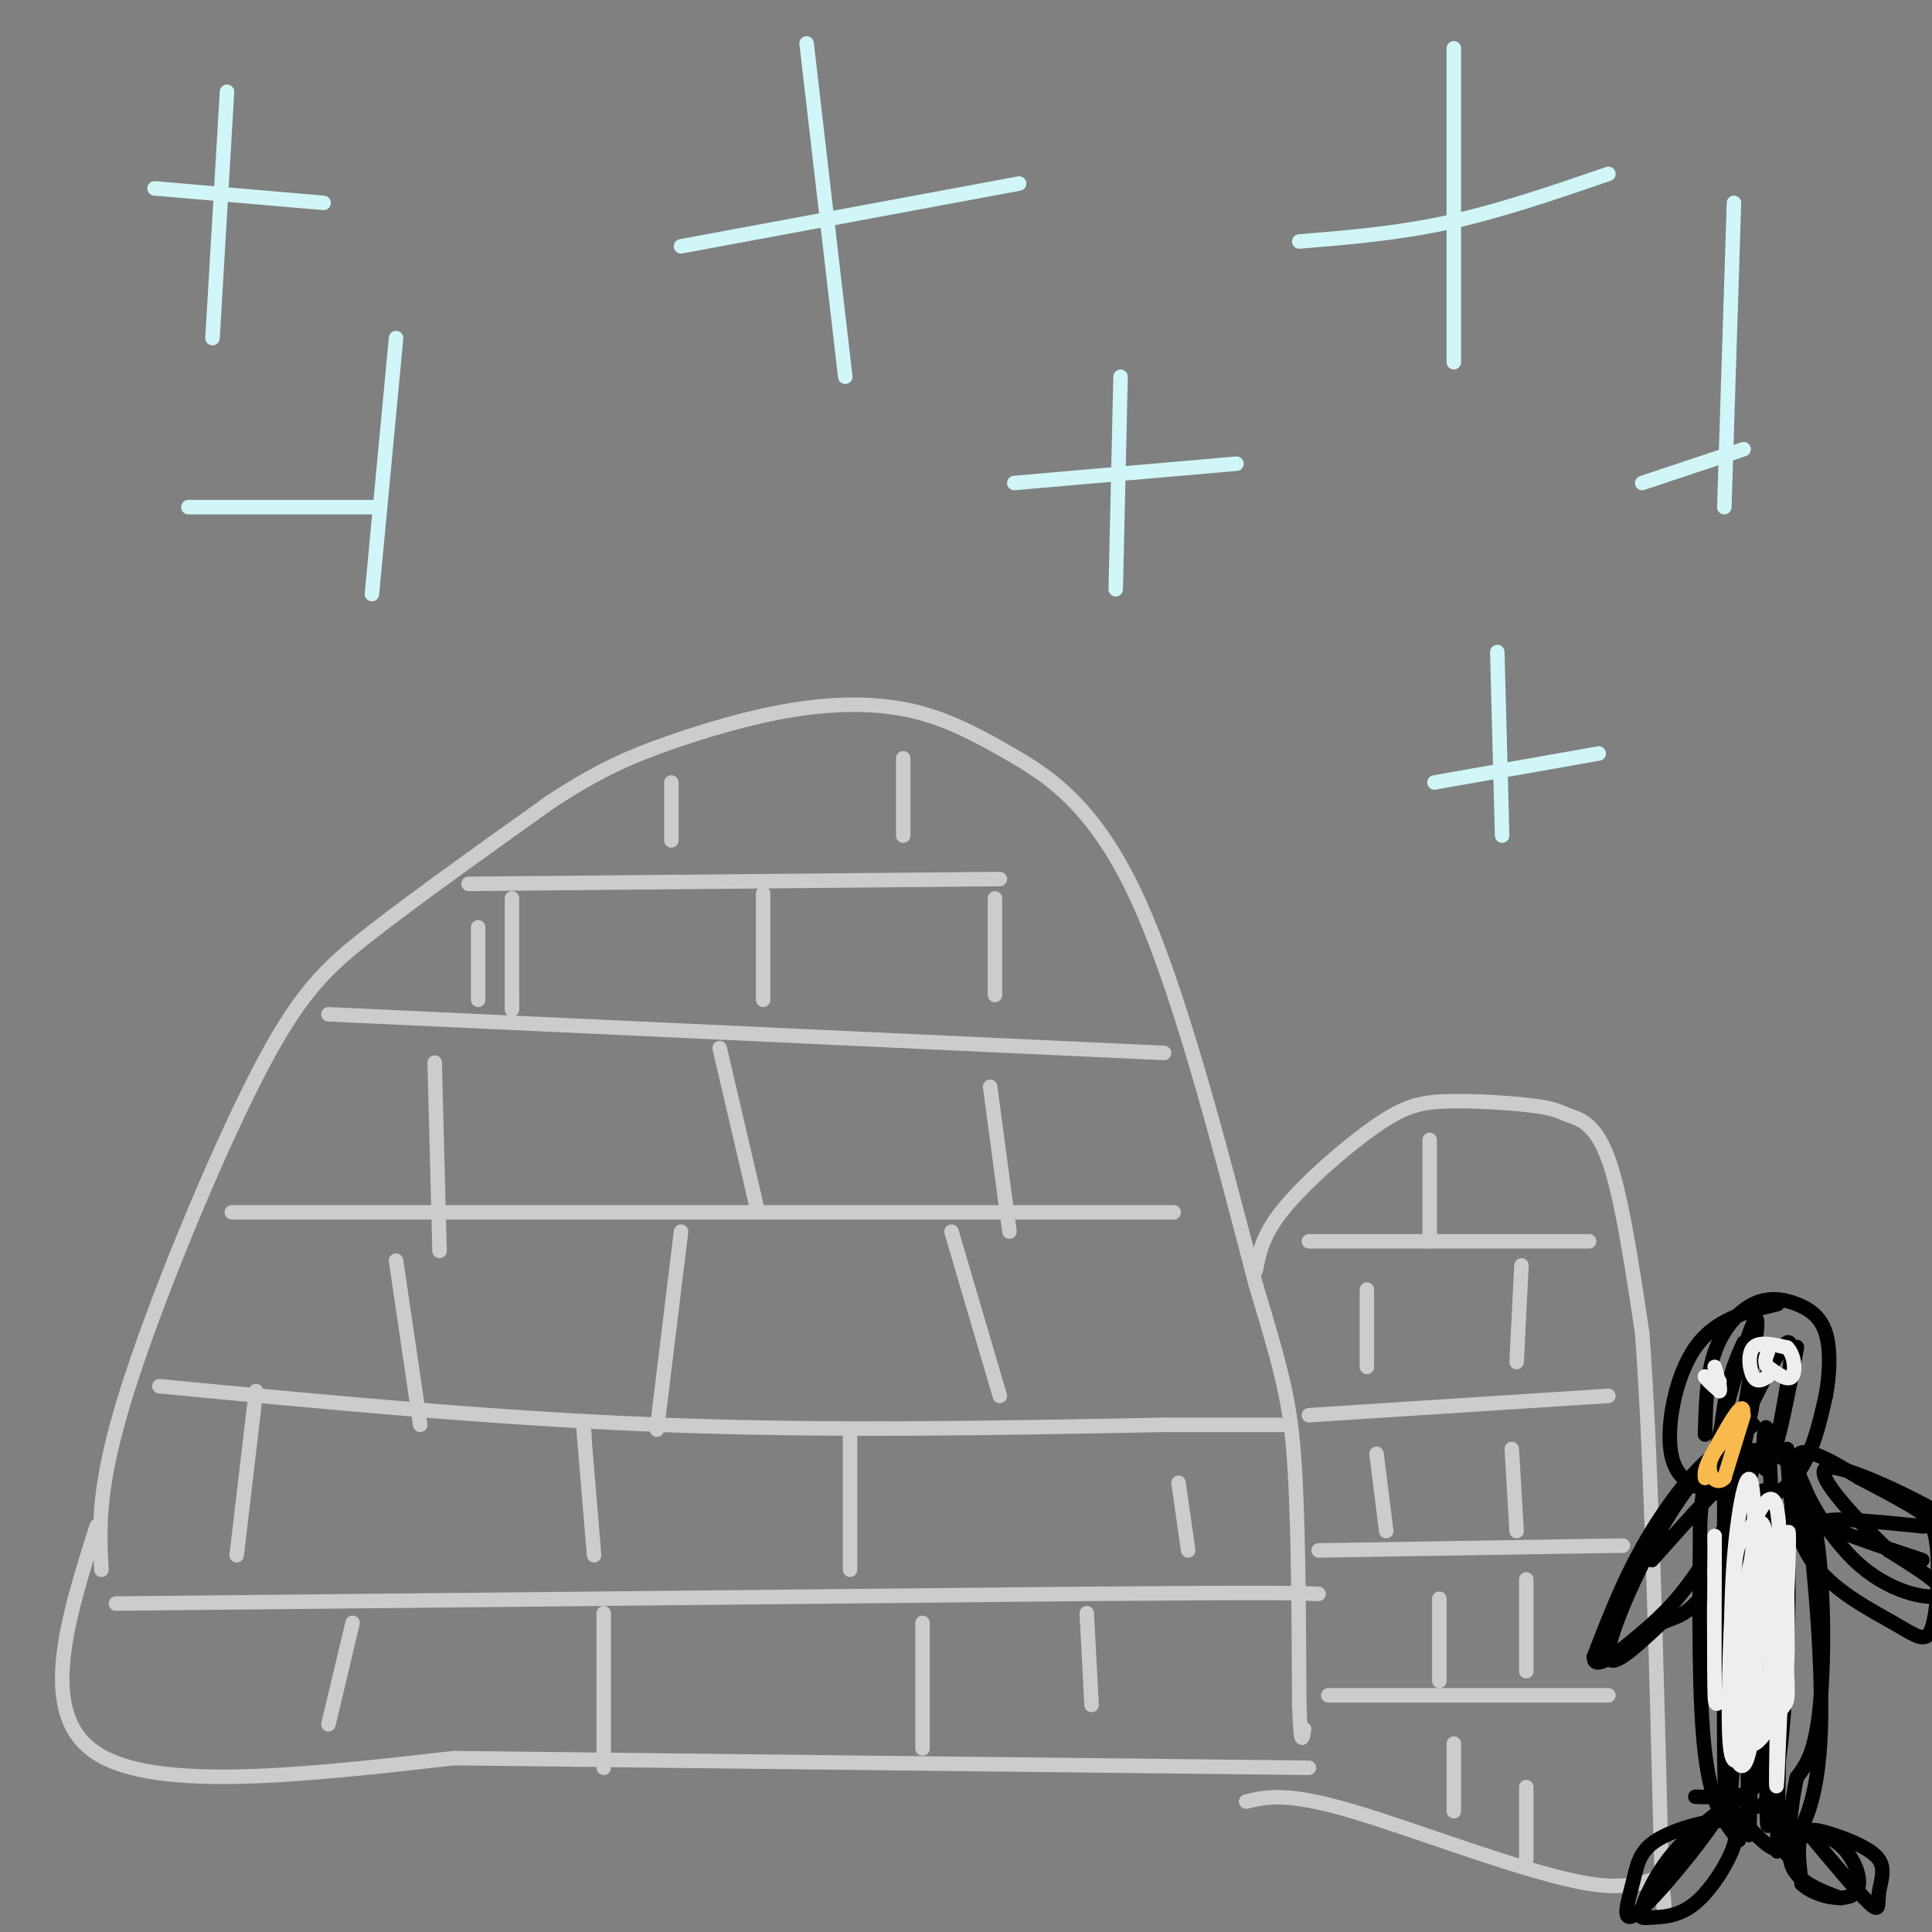 <svg viewBox='0 0 400 400' version='1.1' xmlns='http://www.w3.org/2000/svg' xmlns:xlink='http://www.w3.org/1999/xlink'><rect x="0" y="0" width="400" height="400" fill="#808080" stroke="none"/><g fill='none' stroke='rgb(204,204,204)' stroke-width='3' stroke-linecap='round' stroke-linejoin='round'><path d='M21,325c-0.446,-8.482 -0.893,-16.964 5,-36c5.893,-19.036 18.125,-48.625 27,-66c8.875,-17.375 14.393,-22.536 24,-30c9.607,-7.464 23.304,-17.232 37,-27'/><path d='M114,166c9.905,-6.495 16.167,-9.231 24,-12c7.833,-2.769 17.237,-5.571 26,-7c8.763,-1.429 16.885,-1.486 24,0c7.115,1.486 13.223,4.516 21,9c7.777,4.484 17.222,10.424 26,29c8.778,18.576 16.889,49.788 25,81'/><path d='M260,266c5.622,18.600 7.178,24.600 8,37c0.822,12.400 0.911,31.200 1,50'/><path d='M269,353c0.333,9.167 0.667,7.083 1,5'/><path d='M20,316c-6.167,19.500 -12.333,39.000 0,47c12.333,8.000 43.167,4.500 74,1'/><path d='M94,364c41.833,0.500 109.417,1.250 177,2'/><path d='M260,263c0.704,-3.726 1.409,-7.452 6,-13c4.591,-5.548 13.069,-12.920 19,-17c5.931,-4.080 9.316,-4.870 15,-5c5.684,-0.130 13.668,0.398 18,1c4.332,0.602 5.012,1.277 7,2c1.988,0.723 5.282,1.492 8,9c2.718,7.508 4.859,21.754 7,36'/><path d='M340,276c1.833,24.500 2.917,67.750 4,111'/><path d='M344,387c0.817,17.619 0.858,6.166 0,3c-0.858,-3.166 -2.616,1.955 -15,0c-12.384,-1.955 -35.396,-10.987 -49,-15c-13.604,-4.013 -17.802,-3.006 -22,-2'/><path d='M24,332c0.000,0.000 200.000,-2.000 200,-2'/><path d='M224,330c41.500,-0.333 45.250,-0.167 49,0'/><path d='M33,287c34.667,3.333 69.333,6.667 104,8c34.667,1.333 69.333,0.667 104,0'/><path d='M241,295c21.500,0.000 23.250,0.000 25,0'/><path d='M48,251c0.000,0.000 195.000,0.000 195,0'/><path d='M68,210c0.000,0.000 173.000,8.000 173,8'/><path d='M97,183c0.000,0.000 110.000,-1.000 110,-1'/><path d='M271,257c0.000,0.000 58.000,0.000 58,0'/><path d='M271,293c0.000,0.000 62.000,-4.000 62,-4'/><path d='M273,321c0.000,0.000 63.000,-1.000 63,-1'/><path d='M275,351c0.000,0.000 58.000,0.000 58,0'/><path d='M139,162c0.000,0.000 0.000,12.000 0,12'/><path d='M187,157c0.000,0.000 0.000,16.000 0,16'/><path d='M158,185c0.000,0.000 0.000,22.000 0,22'/><path d='M99,192c0.000,0.000 0.000,15.000 0,15'/><path d='M206,186c0.000,0.000 0.000,20.000 0,20'/><path d='M106,186c0.000,0.000 0.000,21.000 0,21'/><path d='M106,207c0.000,3.500 0.000,1.750 0,0'/><path d='M90,220c0.000,0.000 1.000,39.000 1,39'/><path d='M149,217c0.000,0.000 7.000,30.000 7,30'/><path d='M156,247c1.167,5.000 0.583,2.500 0,0'/><path d='M205,225c0.000,0.000 4.000,30.000 4,30'/><path d='M82,261c0.000,0.000 5.000,34.000 5,34'/><path d='M136,296c0.000,0.000 5.000,-41.000 5,-41'/><path d='M197,255c0.000,0.000 10.000,34.000 10,34'/><path d='M49,322c0.000,0.000 4.000,-34.000 4,-34'/><path d='M123,322c0.000,0.000 -2.000,-24.000 -2,-24'/><path d='M121,298c-0.333,-4.167 -0.167,-2.583 0,-1'/><path d='M176,325c0.000,0.000 0.000,-28.000 0,-28'/><path d='M246,321c0.000,0.000 -2.000,-14.000 -2,-14'/><path d='M73,336c0.000,0.000 -5.000,21.000 -5,21'/><path d='M125,334c0.000,0.000 0.000,32.000 0,32'/><path d='M191,336c0.000,0.000 0.000,26.000 0,26'/><path d='M225,334c0.000,0.000 1.000,19.000 1,19'/><path d='M296,236c0.000,0.000 0.000,21.000 0,21'/><path d='M315,262c0.000,0.000 -1.000,20.000 -1,20'/><path d='M283,267c0.000,0.000 0.000,16.000 0,16'/><path d='M285,301c0.000,0.000 2.000,16.000 2,16'/><path d='M313,300c0.000,0.000 1.000,17.000 1,17'/><path d='M298,331c0.000,0.000 0.000,17.000 0,17'/><path d='M316,327c0.000,0.000 0.000,19.000 0,19'/><path d='M301,361c0.000,0.000 0.000,14.000 0,14'/><path d='M316,370c0.000,0.000 0.000,15.000 0,15'/></g>
<g fill='none' stroke='rgb(208,246,247)' stroke-width='3' stroke-linecap='round' stroke-linejoin='round'><path d='M47,19c0.000,0.000 -3.000,51.000 -3,51'/><path d='M32,39c0.000,0.000 35.000,3.000 35,3'/><path d='M167,9c0.000,0.000 8.000,69.000 8,69'/><path d='M141,51c0.000,0.000 70.000,-13.000 70,-13'/><path d='M301,10c0.000,0.000 0.000,65.000 0,65'/><path d='M269,50c10.167,-0.833 20.333,-1.667 31,-4c10.667,-2.333 21.833,-6.167 33,-10'/><path d='M359,42c0.000,0.000 -2.000,63.000 -2,63'/><path d='M340,100c0.000,0.000 21.000,-7.000 21,-7'/><path d='M232,78c0.000,0.000 -1.000,44.000 -1,44'/><path d='M210,100c0.000,0.000 46.000,-4.000 46,-4'/><path d='M82,70c0.000,0.000 -5.000,53.000 -5,53'/><path d='M39,105c0.000,0.000 38.000,0.000 38,0'/><path d='M310,135c0.000,0.000 1.000,38.000 1,38'/><path d='M297,162c0.000,0.000 34.000,-6.000 34,-6'/></g>
<g fill='none' stroke='rgb(0,0,0)' stroke-width='3' stroke-linecap='round' stroke-linejoin='round'><path d='M360,381c-2.833,-3.500 -5.667,-7.000 -7,-18c-1.333,-11.000 -1.167,-29.500 -1,-48'/><path d='M352,315c0.585,-10.466 2.549,-12.630 7,-14c4.451,-1.370 11.391,-1.946 15,8c3.609,9.946 3.888,30.413 3,42c-0.888,11.587 -2.944,14.293 -5,17'/><path d='M372,368c-1.167,5.500 -1.583,10.750 -2,16'/><path d='M368,270c-6.420,1.535 -12.839,3.071 -17,9c-4.161,5.929 -6.062,16.252 -5,22c1.062,5.748 5.089,6.922 9,8c3.911,1.078 7.707,2.059 11,1c3.293,-1.059 6.084,-4.160 8,-8c1.916,-3.840 2.958,-8.420 4,-13'/><path d='M378,289c0.869,-4.620 1.042,-9.669 0,-13c-1.042,-3.331 -3.300,-4.944 -6,-6c-2.700,-1.056 -5.842,-1.553 -9,0c-3.158,1.553 -6.331,5.158 -8,10c-1.669,4.842 -1.835,10.921 -2,17'/><path d='M361,278c-1.474,3.249 -2.947,6.498 -4,13c-1.053,6.502 -1.684,16.258 0,14c1.684,-2.258 5.684,-16.531 6,-16c0.316,0.531 -3.053,15.866 -4,19c-0.947,3.134 0.526,-5.933 2,-15'/><path d='M361,293c1.474,-8.901 4.158,-23.654 2,-19c-2.158,4.654 -9.158,28.715 -8,30c1.158,1.285 10.474,-20.204 14,-25c3.526,-4.796 1.263,7.102 -1,19'/><path d='M368,298c1.108,-3.191 4.380,-20.670 4,-19c-0.380,1.670 -4.410,22.488 -6,25c-1.590,2.512 -0.740,-13.282 0,-7c0.740,6.282 1.370,34.641 2,63'/><path d='M368,360c0.228,17.668 -0.201,30.339 0,19c0.201,-11.339 1.033,-46.689 0,-58c-1.033,-11.311 -3.932,1.416 -5,16c-1.068,14.584 -0.305,31.024 0,33c0.305,1.976 0.153,-10.512 0,-23'/><path d='M363,347c-0.214,-15.952 -0.750,-44.333 -1,-35c-0.250,9.333 -0.214,56.381 0,66c0.214,9.619 0.607,-18.190 1,-46'/><path d='M363,295c-5.489,4.244 -10.978,8.489 -17,18c-6.022,9.511 -12.578,24.289 -13,29c-0.422,4.711 5.289,-0.644 11,-6'/><path d='M344,336c2.844,-1.250 4.453,-1.376 7,-4c2.547,-2.624 6.033,-7.744 8,-15c1.967,-7.256 2.414,-16.646 -1,-17c-3.414,-0.354 -10.690,8.327 -16,17c-5.310,8.673 -8.655,17.336 -12,26'/><path d='M330,343c-0.153,3.397 5.464,-1.110 10,-5c4.536,-3.890 7.990,-7.163 13,-15c5.010,-7.837 11.574,-20.239 10,-21c-1.574,-0.761 -11.287,10.120 -21,21'/><path d='M370,300c0.417,8.403 0.833,16.805 5,23c4.167,6.195 12.083,10.182 17,13c4.917,2.818 6.833,4.467 8,1c1.167,-3.467 1.583,-12.049 1,-17c-0.583,-4.951 -2.167,-6.272 -5,-8c-2.833,-1.728 -6.917,-3.864 -11,-6'/><path d='M385,306c-5.128,-3.043 -12.447,-7.651 -13,-4c-0.553,3.651 5.659,15.560 13,22c7.341,6.440 15.812,7.411 17,6c1.188,-1.411 -4.906,-5.206 -11,-9'/><path d='M391,321c-6.011,-5.740 -15.539,-15.590 -13,-17c2.539,-1.410 17.145,5.620 23,9c5.855,3.380 2.959,3.108 1,3c-1.959,-0.108 -2.979,-0.054 -4,0'/><path d='M398,316c-5.956,-0.578 -18.844,-2.022 -20,-1c-1.156,1.022 9.422,4.511 20,8'/><path d='M357,308c-0.051,22.091 -0.101,44.181 0,55c0.101,10.819 0.355,10.365 2,12c1.645,1.635 4.683,5.357 7,7c2.317,1.643 3.914,1.205 6,-2c2.086,-3.205 4.662,-9.179 5,-23c0.338,-13.821 -1.563,-35.490 -3,-44c-1.437,-8.510 -2.411,-3.860 -3,-1c-0.589,2.860 -0.795,3.930 -1,5'/><path d='M370,317c-1.096,17.944 -3.335,60.305 -4,61c-0.665,0.695 0.244,-40.274 0,-58c-0.244,-17.726 -1.641,-12.207 -3,-1c-1.359,11.207 -2.679,28.104 -4,45'/><path d='M359,364c-0.833,8.311 -0.914,6.589 1,8c1.914,1.411 5.823,5.957 8,-6c2.177,-11.957 2.622,-40.416 2,-46c-0.622,-5.584 -2.311,11.708 -4,29'/><path d='M374,379c5.326,6.390 10.652,12.780 13,15c2.348,2.220 1.718,0.269 2,-2c0.282,-2.269 1.478,-4.856 0,-7c-1.478,-2.144 -5.629,-3.847 -9,-5c-3.371,-1.153 -5.963,-1.758 -7,0c-1.037,1.758 -0.518,5.879 0,10'/><path d='M373,390c2.535,2.565 8.873,3.977 11,2c2.127,-1.977 0.044,-7.344 -3,-10c-3.044,-2.656 -7.050,-2.600 -9,-1c-1.950,1.600 -1.843,4.743 0,7c1.843,2.257 5.421,3.629 9,5'/><path d='M363,370c-5.964,4.197 -11.928,8.394 -16,13c-4.072,4.606 -6.251,9.621 -7,12c-0.749,2.379 -0.067,2.122 2,2c2.067,-0.122 5.518,-0.110 9,-3c3.482,-2.890 6.995,-8.683 8,-12c1.005,-3.317 -0.497,-4.159 -2,-5'/><path d='M357,377c-3.229,-0.239 -10.303,1.663 -14,4c-3.697,2.337 -4.018,5.110 -5,9c-0.982,3.890 -2.624,8.898 1,6c3.624,-2.898 12.514,-13.703 16,-19c3.486,-5.297 1.567,-5.085 0,-5c-1.567,0.085 -2.784,0.042 -4,0'/></g>
<g fill='none' stroke='rgb(238,238,238)' stroke-width='3' stroke-linecap='round' stroke-linejoin='round'><path d='M356,286c0.000,0.000 -3.000,-1.000 -3,-1'/><path d='M353,285c0.000,0.333 1.500,1.667 3,3'/><path d='M356,288c0.333,-0.333 -0.333,-2.667 -1,-5'/><path d='M366,285c-1.111,0.667 -2.222,1.333 -3,0c-0.778,-1.333 -1.222,-4.667 0,-6c1.222,-1.333 4.111,-0.667 7,0'/><path d='M370,279c1.533,1.422 1.867,4.978 1,6c-0.867,1.022 -2.933,-0.489 -5,-2'/><path d='M366,283c-0.833,-0.833 -0.417,-1.917 0,-3'/><path d='M355,318c-0.054,13.500 -0.107,27.000 0,32c0.107,5.000 0.375,1.500 3,2c2.625,0.500 7.607,5.000 10,2c2.393,-3.000 2.196,-13.500 2,-24'/><path d='M370,330c0.429,-8.667 0.500,-18.333 0,-9c-0.500,9.333 -1.571,37.667 -2,46c-0.429,8.333 -0.214,-3.333 0,-15'/><path d='M368,352c0.322,-11.381 1.126,-32.335 0,-39c-1.126,-6.665 -4.182,0.959 -6,4c-1.818,3.041 -2.399,1.500 -3,9c-0.601,7.500 -1.223,24.041 -1,32c0.223,7.959 1.291,7.335 3,5c1.709,-2.335 4.060,-6.381 5,-12c0.940,-5.619 0.470,-12.809 0,-20'/><path d='M366,331c0.122,-4.956 0.426,-7.345 0,-11c-0.426,-3.655 -1.584,-8.574 -3,0c-1.416,8.574 -3.092,30.643 -2,38c1.092,7.357 4.953,0.003 7,-3c2.047,-3.003 2.282,-1.655 2,-8c-0.282,-6.345 -1.081,-20.384 -2,-26c-0.919,-5.616 -1.960,-2.808 -3,0'/><path d='M365,321c-0.981,9.939 -1.933,34.788 -2,32c-0.067,-2.788 0.751,-33.212 0,-43c-0.751,-9.788 -3.072,1.061 -4,13c-0.928,11.939 -0.464,24.970 0,38'/><path d='M359,361c0.869,7.167 3.042,6.083 4,-4c0.958,-10.083 0.702,-29.167 0,-33c-0.702,-3.833 -1.851,7.583 -3,19'/></g>
<g fill='none' stroke='rgb(248,186,77)' stroke-width='3' stroke-linecap='round' stroke-linejoin='round'><path d='M361,293c0.000,0.000 -4.000,13.000 -4,13'/><path d='M357,306c-1.556,1.711 -3.444,-0.511 -3,-3c0.444,-2.489 3.222,-5.244 6,-8'/><path d='M360,295c1.200,-2.356 1.200,-4.244 0,-3c-1.200,1.244 -3.600,5.622 -6,10'/><path d='M354,302c-1.167,2.333 -1.083,3.167 -1,4'/></g>
</svg>